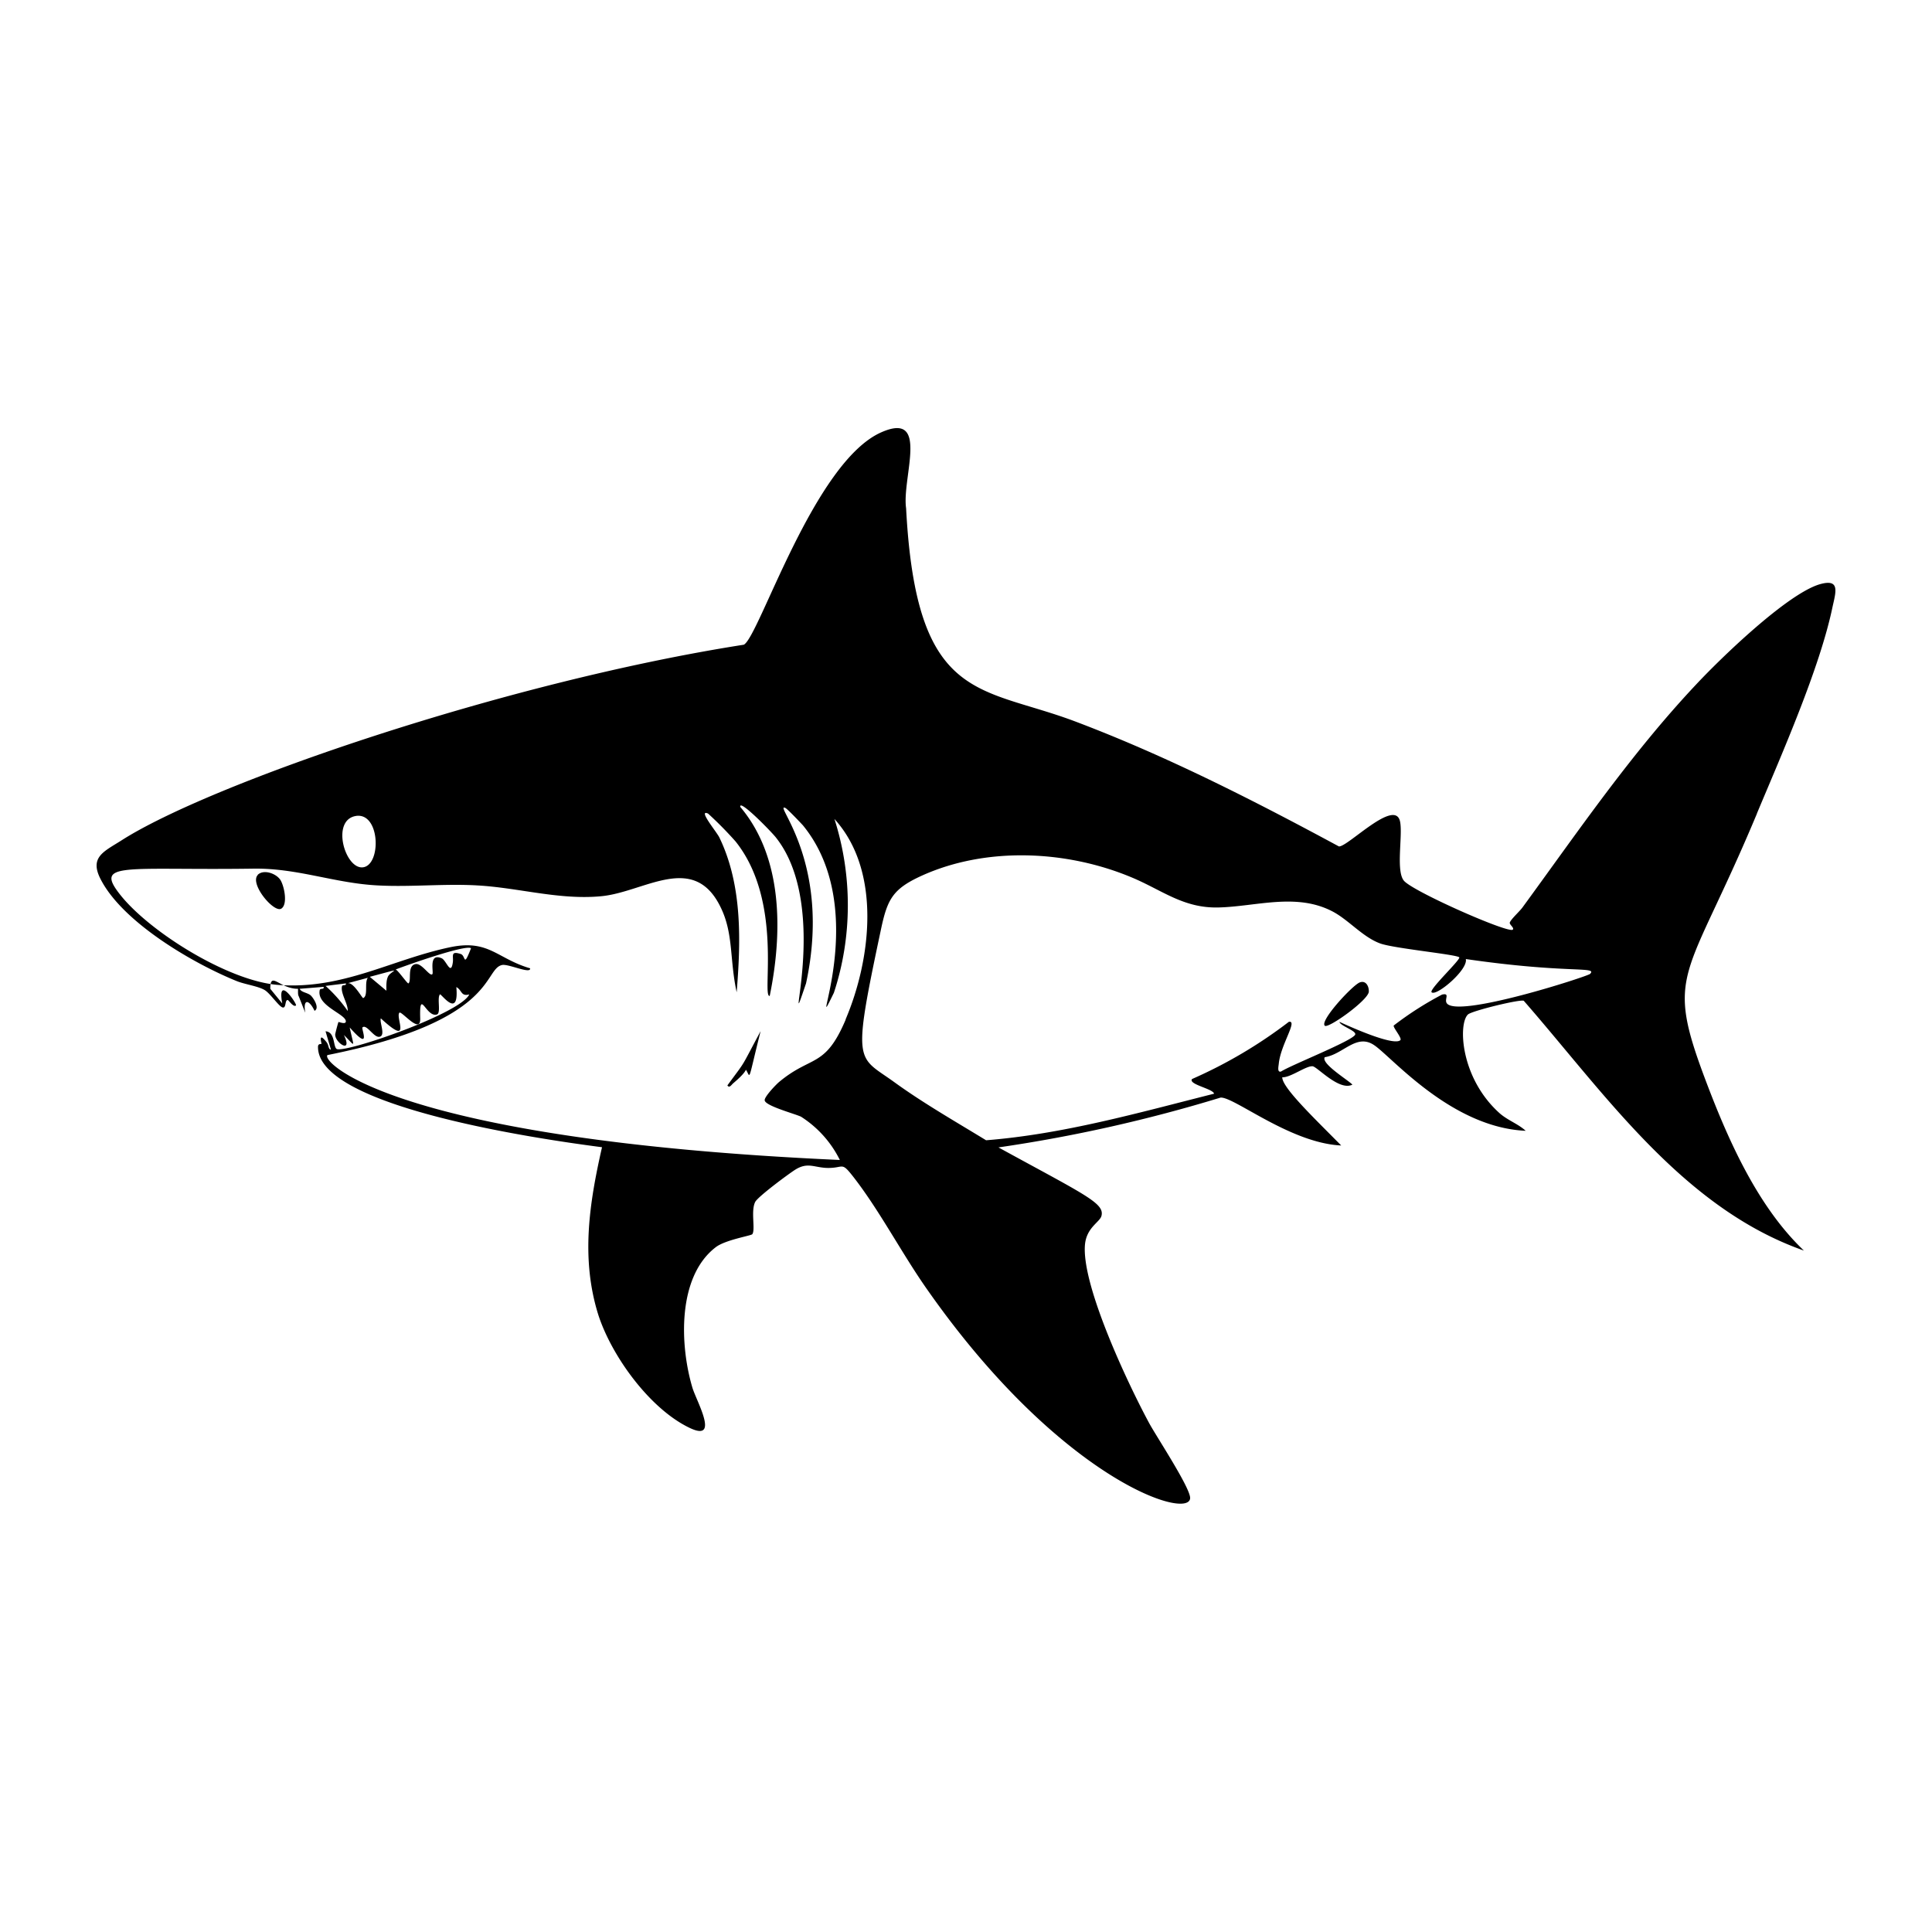 <svg xmlns="http://www.w3.org/2000/svg" viewBox="0 0 1000 1000"><path d="M703.8 508.5c-3.7 1.4-20.8 19.8-18.1 22.4 1.7 1.7 22.5-13.2 22.8-17.6.1-2.8-1.5-6-4.7-4.8M909.4 421c12.8-30.6 32.5-75.1 39.1-106.8 1.7-7.8 4.2-15-6.9-11.7-17 5.3-50.9 38.1-63.7 51.8-33.6 35.7-61 75.9-89.8 115.3-1.5 2.1-5.7 5.8-6.6 7.8-.5 1.1 2.5 2.8 1.5 3.8-2.3 2-51.5-19.7-56.3-25.3-4.3-5-.6-23.2-2-30.5-2.4-12.8-27.3 13.2-31.7 12.7-44.1-23.8-89-46.7-136-64.5-49.5-18.8-82.7-9.3-88-110.5-2.3-15.7 12.4-50.4-12.7-39.4-35 15.2-63.4 106-71.3 110-124 19.4-276.5 72-322.3 101.4-9 5.7-16.5 8.6-10.6 20 11.4 22.3 47.7 43.5 70.4 52.7 4.2 1.7 11 2.6 14.4 4.6 2.7 1.5 7.2 8.2 9.2 9 2.2.8 1.2-3.8 2.8-3.8.5 0 3 4 4.3 2.8.7-.6-10-16.6-7.1-1l-6.2-7.6c0-9.5 4.7 0 14.3 0 .2 0-.2 3 .4 3.8l3.4 8.6c-1.3-7.8 2.2-6.6 4.8-1 2.8-1.4-.5-6.6-2-8-1.8-1.5-4.8-1.5-5.7-3.4l12.4-1c.4 1.6-1.6.5-2 1.6-1.8 8.1 13.1 12.3 13.5 16.1.2 2.1-3.7.3-3.8.5-.2.2-1.7 6-1.7 6.4-.2 4.4 9.3 10.4 4.5.3 6.3 6.3 5.3 7 3-3.9 11.5 13 5.9.7 6.6 0 2.2-2 6 5.7 9 4.8s-.2-7.3.5-9.5c16.3 15 7.5-.4 9.6-2.9 1-1.3 11 11.5 10.8 3.1-.5-16.4 3-.5 8.6-2.2 2.3-.6 0-8.5 1.6-10.4.5-.7 10 13.2 8.5-3.8 3 1.6 2.3 5 6.7 3.8-4.6 10-65.1 30.8-68.7 28.2-1.8-1.3-.7-8.8-5.7-9.1l2.8 9.5c-1.5-.2-1-2.3-2.3-3.9-4.5-5.7-2.5.6-2.6.9-.1.2-1.8-.3-1.8 1.5-.4 31.4 116.2 48 147 52-6.6 29-11 57.5-2 86.5 6.8 21.3 26.3 48.3 46.6 58.4 17 8.6 4.3-13.4 2.2-20.4-6.5-21.7-8-57.3 12-72.7 5-3.9 18.5-6 19-6.8 1.7-2.4-.9-12 1.5-16.7 1.5-2.8 17-14.3 20.6-16.6 6.3-4 9.5-1.4 16-1 9.8.4 7.5-4 14.7 5.3 13.5 17.5 25 39.7 38.1 58.2 68.5 97.5 134.5 118.8 135.7 107.6.6-4.8-17.6-32.3-21.2-39-10.6-19.6-35.3-71.6-33.2-92.6.9-8.7 7.6-11.4 8.5-14.6 1.8-6.6-8.4-10.9-53.3-35.5a773 773 0 0 0 115-25.8c7.2-.3 36.2 23.6 62.4 24.8-14-14.2-30.6-30-30.5-35.3 4.3.2 12.3-6 15.7-5.7 2.4.2 13.8 13 20.6 9.5-2.1-2.3-16.4-10.9-14.3-14.2 9.6-1.5 16.4-12.5 25.6-6.2 9 6 39.8 42.6 78.4 44.3-4.1-3.7-9.1-5.3-13.4-9-20.5-18.3-21.6-46.4-16.5-51.2 2-1.9 27-8 28.9-7.1 42 48.1 82.2 107.2 145 129.3-23.6-22.4-38.8-56.3-50.3-86.6-22.3-58.7-10.8-51.6 26-139.6m-725 1.2c12.4-1.6 13 25.2 3.6 26.6s-17-24.8-3.5-26.6m-15.9 88L179 509c.4 1.5-1.7.4-2 1.5-.8 3.7 3.1 8.8 3 12.8a75 75 0 0 0-11.5-13m19.5 6.3c-.5.2-5-8.3-8-7.7l10.4-2.8c-1.9 2.4.3 9.3-2.4 10.5m12.8-11.1c-1 2.2-.8 5-.8 7.3l-8.6-7.2c19.5-5.2 10.8-3.2 9.4-.1m37.7-11.7c-5.5-1.8-3.7 1.1-4.1 4.2-1 7.4-3.4-1-5.8-2-7-3-4 7.4-4.8 8.2-1.3 1.5-5.4-5.7-8.6-5.2-4.7.7-2 8.7-3.8 10-.5.3-5.3-6.7-6.6-7.2 5.1-2 36.1-13 39-11-4.1 10.5-2.6 3.9-5.3 3m199.2 34C427 553 420.1 546 403.3 560c-1.7 1.4-7.7 7.7-7.5 9.5.2 2.9 15.7 7 18.8 8.5a56 56 0 0 1 20.1 22.4C203.6 590 166 549.3 169.5 546.1c88-17.6 80.5-44.3 90.3-46.6 3.2-.8 15 4.9 14.6 1.7-17.1-5-21.3-15-41-11-30.5 6.3-55.7 22.1-89.3 19.6-25.2-1.8-65.7-26.7-81.5-46.2-14.5-18 1.4-13 69.1-14 22.7-.2 41.7 7.6 64 8.7 16.8.9 34.6-1 51.5 0 21.3 1.2 42.2 7.6 63.8 5.6 22.4-2 48.1-23.3 62.1 5.9 6.6 13.6 4.5 26.8 8.2 43.8 2-25 3.3-54.9-9-80.2-1.5-3-11.3-14.7-5.8-12.3a195 195 0 0 1 14.2 14.4c25 31.2 13.3 80.7 17.7 80 6.6-32.2 7.1-71.4-15.2-97.8-1-4.7 16.3 13 18.5 15.9 29 36.8 2.6 113.4 15.5 75.4 13.6-62.8-17.4-93.8-10.7-90.8 1 .4 8 7.8 9.1 9 36.5 44.6 1.1 117.2 16 86.7 9.6-29 9.6-61 .3-90 24.5 26.9 19 72.6 5.8 103.7M823 504.1c-1.3 1.3-69 23.2-74.2 15.1-1.3-2 1.9-5.4-2.4-4.4a171 171 0 0 0-25 16c-.5 1 4.5 6.6 3.4 7.6-3.6 3.2-26.8-7.3-31.5-9.5.3 2.1 9.2 4.7 8.1 6.7-1.8 3.3-33 15.6-38.3 19-2.2.7-1.3-2.8-1.2-4.1 1-9.9 10-22.5 5.2-21.6a243 243 0 0 1-50.1 29.6c-2.1 2.8 10.9 5 11.4 7.6-38.9 9.8-77.8 20.9-118 24.1-15.7-9.6-32.5-19.2-47.4-30-19.4-14.1-22.2-7.7-7-79.2 3.3-15.6 6.1-20.9 21-27.7 33.5-15.2 75-13.2 108.4.7 16 6.6 27 16.2 45.4 15.7 19.3-.5 39.8-7.6 58.4 1.8 8.6 4.3 15.9 13.4 25.1 16.8 7 2.6 39.5 5.7 41 7.2 1 1-15.8 16.7-14.3 18.1 2.4 2.3 19-11.7 17.7-17.2 53 7.7 68.4 3.6 64.3 7.7m-446.5 57.7c1 1.6 2.1-.3 2.9-1 2.1-1.8 5.6-4.8 6.7-7.1 2.6 4 .7 7.4 7.6-20-11 20.5-7 14.2-17.2 28.1m-243-109c-4.6 4.5 8.3 19.9 12.1 17.5 3.5-2.2 1.5-11.8-.5-14.9-2.2-3.3-8.6-5.6-11.7-2.6"/></svg>